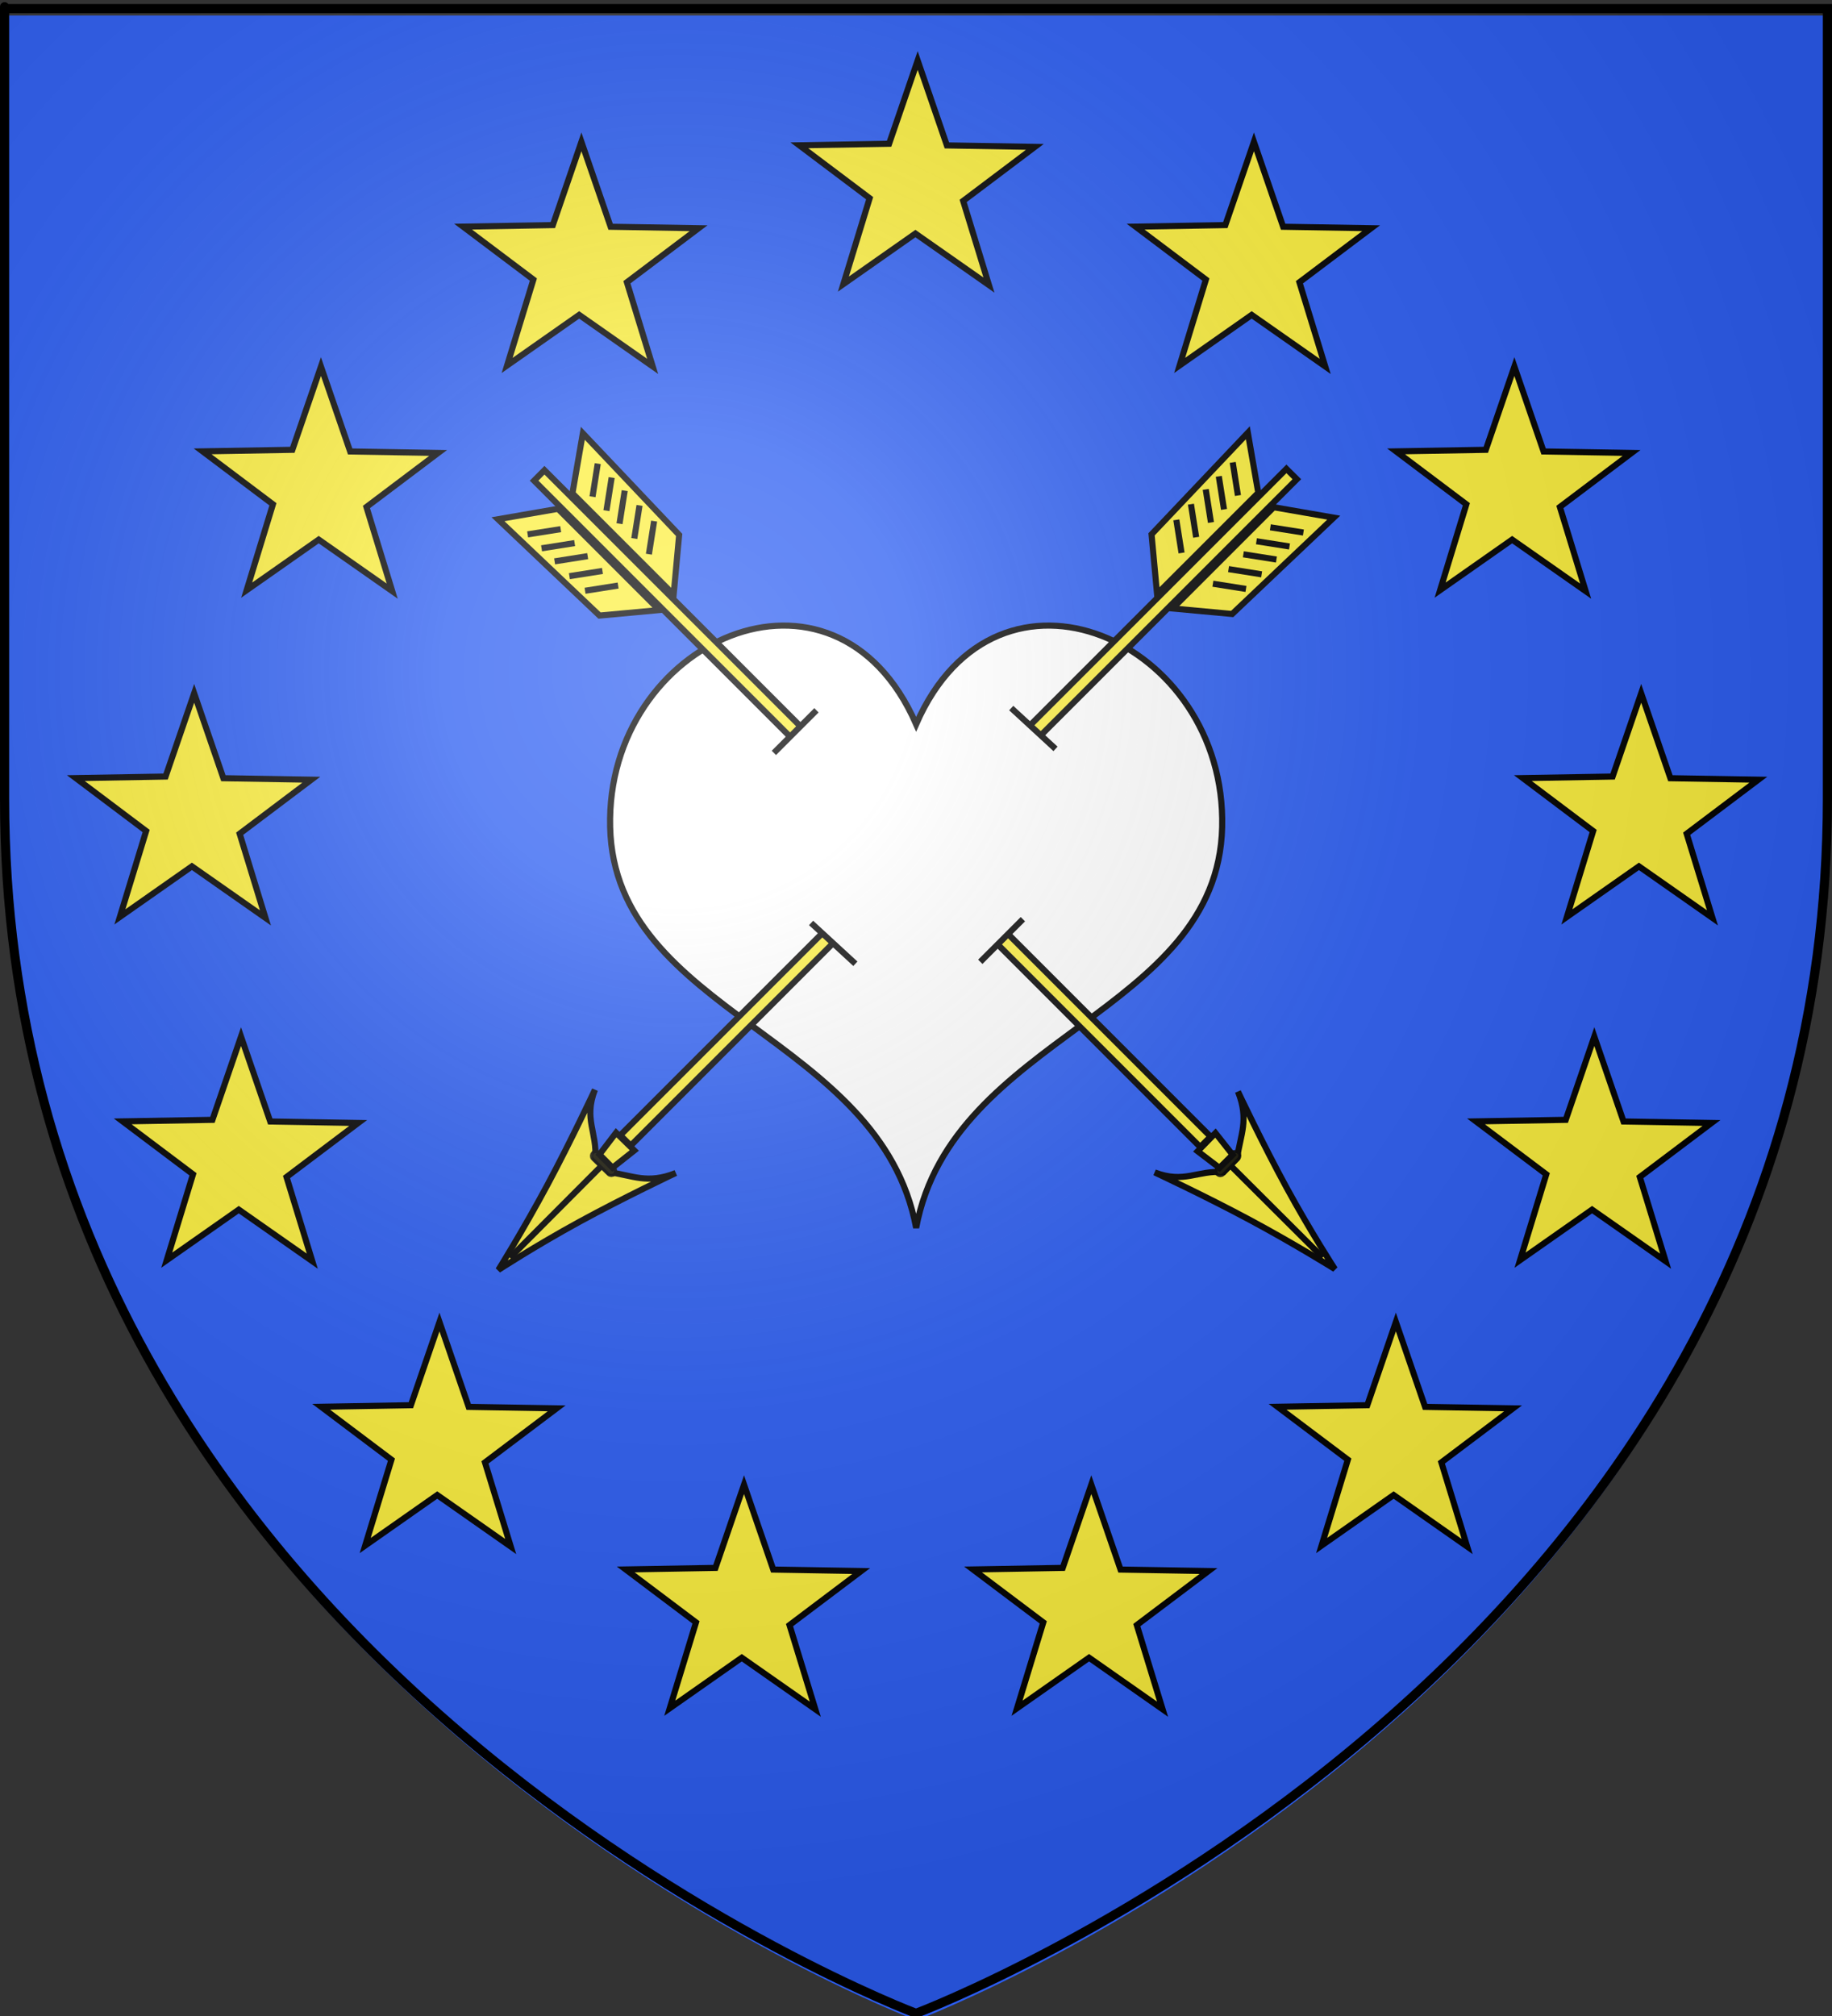 <?xml version="1.0" encoding="UTF-8" standalone="no"?>
<svg
   xmlns:dc="http://purl.org/dc/elements/1.1/"
   xmlns:cc="http://web.resource.org/cc/"
   xmlns:rdf="http://www.w3.org/1999/02/22-rdf-syntax-ns#"
   xmlns:svg="http://www.w3.org/2000/svg"
   xmlns="http://www.w3.org/2000/svg"
   xmlns:xlink="http://www.w3.org/1999/xlink"
   xmlns:sodipodi="http://sodipodi.sourceforge.net/DTD/sodipodi-0.dtd"
   xmlns:inkscape="http://www.inkscape.org/namespaces/inkscape"
   height="660"
   width="600"
   version="1.0"
   id="svg2"
   sodipodi:version="0.32"
   inkscape:version="0.45.1"
   sodipodi:docname="Blason ville fr Lagor  (Pyrénées-Atlantiques).svg"
   sodipodi:docbase="C:\Users\Jany\Documents\aaaOuiqui\Blasons\Blasons autres svg"
   inkscape:export-filename="/Users/olivier/Desktop/Blason Rouge/Blason_Vide_3D.png"
   inkscape:export-xdpi="144"
   inkscape:export-ydpi="144"
   inkscape:output_extension="org.inkscape.output.svg.inkscape">
  <rect width="100%" height="100%" fill="#333333" stroke="none"/>
  <sodipodi:namedview
     inkscape:window-height="814"
     inkscape:window-width="1152"
     inkscape:pageshadow="2"
     inkscape:pageopacity="0.0"
     guidetolerance="10.0"
     gridtolerance="10.0"
     objecttolerance="10.0"
     borderopacity="1.0"
     bordercolor="#666666"
     pagecolor="#ffffff"
     id="base"
     showgrid="false"
     height="660px"
     inkscape:zoom="0.78333332"
     inkscape:cx="9.8931969"
     inkscape:cy="356.62979"
     inkscape:window-x="-8"
     inkscape:window-y="-8"
     inkscape:current-layer="layer4"
     showguides="true"
     inkscape:guide-bbox="true" />
  <desc
     id="desc4">Flag of Canton of Valais (Wallis)</desc>
  <defs
     id="defs6">
    <linearGradient
       id="linearGradient2893">
      <stop
         style="stop-color:white;stop-opacity:0.314;"
         offset="0"
         id="stop2895" />
      <stop
         id="stop2897"
         offset="0.19"
         style="stop-color:white;stop-opacity:0.251;" />
      <stop
         style="stop-color:#6b6b6b;stop-opacity:0.125;"
         offset="0.6"
         id="stop2901" />
      <stop
         style="stop-color:black;stop-opacity:0.125;"
         offset="1"
         id="stop2899" />
    </linearGradient>
    <radialGradient
       inkscape:collect="always"
       xlink:href="#linearGradient2893"
       id="radialGradient3163"
       gradientUnits="userSpaceOnUse"
       gradientTransform="matrix(1.353,0,0,1.349,-77.629,-85.747)"
       cx="221.445"
       cy="226.331"
       fx="221.445"
       fy="226.331"
       r="300" />
  </defs>
  <g
     inkscape:groupmode="layer"
     id="layer3"
     inkscape:label="Fond écu"
     style="display:inline">
    <g
       id="g14121"
       transform="matrix(0.775,0,0,0.775,101.094,218.424)"
       style="fill:#fcef3c;fill-opacity:0.996;stroke:#000000;stroke-width:2.582;stroke-miterlimit:4;stroke-dasharray:none;stroke-opacity:1">
      <path
         sodipodi:nodetypes="csscsscccsssscc"
         id="path9028"
         d="M 434.919,223.766 C 431.78,234.752 420.304,263.711 418.735,276.265 C 417.166,288.821 404.016,287.297 395.324,297.627 C 386.719,307.855 352.062,328.596 359.279,335.812 C 358.084,341.346 353.998,340.362 350.871,342.751 C 350.324,343.168 349.925,343.791 349.733,344.709 C 348.095,352.541 331.685,359.757 324.622,358.187 L 323.053,350.986 C 317.955,352.812 313.079,354.195 310.498,350.986 C 309.714,345.493 315.206,341.57 321.484,333.723 C 327.761,325.876 335.608,329.015 345.025,322.737 C 354.44,316.46 367.695,303.905 377.112,289.781 C 386.528,275.656 386.528,263.101 381.82,258.393 C 377.112,253.685 367.256,239.34 367.256,239.34 C 367.256,239.34 347.95,224.825 344.179,221.597"
         style="opacity:1;fill:#fcef3c;fill-opacity:0.996;fill-rule:evenodd;stroke:#000000;stroke-width:2.582;stroke-linecap:butt;stroke-linejoin:miter;stroke-miterlimit:4;stroke-dasharray:none;stroke-opacity:1" />
      <path
         sodipodi:nodetypes="cccccccccc"
         id="path1043"
         style="fill:#fcef3c;fill-opacity:0.996;fill-rule:evenodd;stroke:#000000;stroke-width:2.582;stroke-linecap:butt;stroke-linejoin:miter;stroke-miterlimit:4;stroke-dasharray:none;stroke-opacity:1"
         d="M 329.477,195.629 C 333.258,203.673 346.708,242.758 388.681,256.395 C 389.679,266.971 391.31,276.853 395.339,256.617 C 395.727,253.959 397.5,257.503 399.81,256.97 C 401.457,257.501 397.618,282.814 405.958,258.282 C 407.285,254.435 413.191,260.723 413.52,261.773 C 413.438,273.852 415.378,272.218 418.596,259.404 C 419.754,259.725 421.009,259.982 422.254,260.183 C 423.191,279.463 426.397,264.789 428.288,260.751 C 440.814,258.781 458.631,229.386 455.933,229.64" />
      <path
         sodipodi:nodetypes="cccccc"
         id="path3190"
         d="M 96.444,196.247 C 92.251,189.936 91.665,181.333 93.565,174.175 C 95.868,169.571 93.582,167.852 99.323,171.297 C 103.822,174.418 106.038,179.472 109.879,183.292 C 114.417,192.394 104.863,192.661 99.323,196.247 C 98.634,196.764 97.244,195.927 96.444,196.247 z "
         style="fill:#fcef3c;fill-opacity:0.996;fill-rule:evenodd;stroke:#000000;stroke-width:2.582;stroke-linecap:butt;stroke-linejoin:miter;stroke-miterlimit:4;stroke-dasharray:none;stroke-opacity:1" />
      <path
         sodipodi:nodetypes="cccsscccccsssc"
         id="path9020"
         d="M 192.585,252.455 C 185.956,246.638 168.974,265.359 165.795,266.515 C 143.763,267.097 130.202,288.145 111.187,292.569 C 100.202,292.569 98.282,299.196 98.282,308.613 C 98.282,313.322 94.214,321.304 96.656,330.251 C 98.666,337.614 92.698,343.346 88.036,340.406 C 81.759,335.697 97.018,359.138 77.4,358.353 C 66.415,358.353 62.859,357.263 64.383,350.986 L 56.259,351.771 C 54.69,343.924 56.259,340 59.398,333.723 C 64.106,319.599 82.939,303.905 82.939,296.058 C 82.939,288.211 91.615,280.364 104.17,269.378 C 114.114,260.678 126.481,249.984 136.054,242.394 C 138.568,240.4 151.546,219.974 153.831,218.668"
         style="opacity:1;fill:#fcef3c;fill-opacity:0.996;fill-rule:evenodd;stroke:#000000;stroke-width:2.582;stroke-linecap:butt;stroke-linejoin:miter;stroke-miterlimit:4;stroke-dasharray:none;stroke-opacity:1" />
      <path
         sodipodi:nodetypes="csssscc"
         id="path1069"
         style="fill:#fcef3c;fill-opacity:0.996;fill-rule:evenodd;stroke:#000000;stroke-width:2.582;stroke-linecap:butt;stroke-linejoin:miter;stroke-miterlimit:4;stroke-dasharray:none;stroke-opacity:1"
         d="M 10.747,4.154 C 25.546,7.29 43.943,8.729 46.843,24.555 C 49.441,38.737 56.821,59.788 72.173,63.4 C 82.673,65.871 56.332,60.409 49.942,63.92 C 42.535,67.989 38.074,38.676 37.866,32.402 C 37.14,10.501 9.178,5.723 10.747,4.154 L 10.747,4.154 z " />
      <path
         sodipodi:nodetypes="ccscc"
         id="path1034"
         style="fill:#fcef3c;fill-opacity:0.996;fill-rule:evenodd;stroke:#000000;stroke-width:2.582;stroke-linecap:butt;stroke-linejoin:miter;stroke-miterlimit:4;stroke-dasharray:none;stroke-opacity:1"
         d="M 35.637,57.552 C 27.051,52.804 33.458,48.446 16.935,42.948 C 14.623,54.733 22.142,71.846 35.117,79.834 C 43.675,85.101 42.835,67.279 42.835,65.709 L 35.637,57.552 z " />
      <path
         sodipodi:nodetypes="cccccssssssssssssssssccccccccssccsscscscccscccssscc"
         d="M 358.539,226.695 C 345.454,222.557 302.651,252.115 294.804,256.823 C 276.978,263.619 257.155,264.145 238.307,266.24 C 238.307,266.24 197.503,264.67 192.795,258.393 C 164.664,249.526 154.792,236.438 141.005,217.589 C 136.297,211.311 98.632,175.216 93.924,167.369 C 89.216,159.522 78.23,170.508 70.384,168.938 C 62.536,167.369 57.828,183.063 48.412,186.201 C 38.996,189.34 26.441,187.771 20.163,184.632 C 13.886,181.493 13.263,177.245 7.608,168.938 C 3.336,162.661 3.04,159.522 10.747,153.245 C 19.522,146.098 29.58,124.996 26.441,120.287 C 23.302,115.579 21.733,109.302 26.441,104.594 C 31.149,99.886 33.698,85.761 33.698,79.484 C 33.698,73.206 43.1,65.07 47.802,60.911 C 50.315,58.689 61.566,61.739 72.448,62.081 C 81.65,62.37 89.492,62.371 93.924,65.359 C 102.256,70.978 156.699,93.608 175.532,93.608 C 194.364,93.608 251.37,88.9 259.217,92.039 C 267.064,95.178 348.163,95.178 360.718,93.608 C 373.273,92.039 396.814,82.623 415.647,85.761 C 434.479,88.9 436.995,88.154 445.984,98.226 C 479.332,122.868 501.499,116.192 501.35,91.263 C 501.309,86.032 500.404,78.563 493.769,71.58 C 472.811,50.977 446.588,46.876 418.683,44.796 C 376.895,39.209 346.633,55.229 311.492,68.039 C 294.137,75.834 277.937,76.425 251.666,70.493 C 262.651,62.647 270.764,63.437 282.1,64.656 C 265.489,61.31 282.481,65.244 256.82,59.317 C 267.206,55.322 276.912,48.73 285.576,51.552 C 296.608,55.144 304.787,60.584 310.801,58.722 C 346.291,47.736 368.243,37.303 407.163,36.777 C 439.962,38.268 476.994,43.058 500.675,68.055 C 506.21,74.878 509.171,82.574 509.271,90.763 C 509.442,104.916 506.042,115.531 493.649,120.88 C 485.201,124.527 474.781,127.268 463.681,120.974 C 463.681,120.974 476.667,135.01 481.131,156.612 C 485.594,178.213 481.535,207.381 481.535,207.381 C 480.244,216.407 482.143,228.081 489.407,231.713 C 498.823,236.422 495.685,248.977 498.823,261.532 C 492.473,283.777 496.527,311.535 503.719,330.051 C 505.843,337.16 498.962,345.355 496.608,336.307 C 493.469,330.03 492.546,330.584 490.976,340 C 489.407,349.417 479.159,355.139 467.99,355.326 C 463.533,355.944 464.792,347.857 469.275,342.052 C 465.404,347.702 462.055,354.57 454.495,351.613 C 448.034,348.383 464.297,340 472.144,329.015 C 479.991,318.029 485.049,295.448 478.771,287.601 C 472.494,279.754 469.705,271.298 469.705,263.451 C 469.705,255.604 448.773,252.595 439.357,244.748 C 401.004,213.629 399.27,221.709 358.539,226.695 z "
         style="fill:#fcef3c;fill-opacity:0.996;fill-rule:evenodd;stroke:#000000;stroke-width:2.582;stroke-linecap:butt;stroke-linejoin:miter;stroke-miterlimit:4;stroke-dasharray:none;stroke-opacity:1"
         id="path1041" />
      <path
         id="path1047"
         style="fill:#fcef3c;fill-opacity:0.996;fill-rule:evenodd;stroke:#000000;stroke-width:2.582;stroke-linecap:butt;stroke-linejoin:miter;stroke-miterlimit:4;stroke-dasharray:none;stroke-opacity:1"
         d="M 161.316,119.642 C 161.316,127.028 166.391,136.264 164.546,143.643 C 162.701,151.024 159.869,156.145 159.84,163.793 C 159.814,170.824 151.421,192.226 148.701,199.12 C 147.558,202.016 149.546,205.314 150.443,208.295" />
      <path
         sodipodi:nodetypes="cc"
         id="path1048"
         style="fill:#fcef3c;fill-opacity:0.996;fill-rule:evenodd;stroke:#000000;stroke-width:2.582;stroke-linecap:butt;stroke-linejoin:miter;stroke-miterlimit:4;stroke-dasharray:none;stroke-opacity:1"
         d="M 106.479,145.398 C 106.479,155.277 92.547,160.767 80.387,166.844" />
      <path
         sodipodi:nodetypes="cscsc"
         id="path1049"
         style="fill:#fcef3c;fill-opacity:0.996;fill-rule:evenodd;stroke:#000000;stroke-width:2.582;stroke-linecap:butt;stroke-linejoin:miter;stroke-miterlimit:4;stroke-dasharray:none;stroke-opacity:1"
         d="M 84.308,110.851 C 82.315,114.837 82.74,114.713 80.431,115.956 C 71.164,120.945 60.379,109.312 56.281,125.052 C 58.993,127.894 69.101,130.217 73.578,123.666 C 74.647,122.103 73.715,117.874 78.283,117.104" />
      <path
         sodipodi:nodetypes="cc"
         id="path1050"
         style="fill:#fcef3c;fill-opacity:0.996;fill-rule:evenodd;stroke:#000000;stroke-width:2.582;stroke-linecap:butt;stroke-linejoin:miter;stroke-miterlimit:4;stroke-dasharray:none;stroke-opacity:1"
         d="M 72.063,125.236 C 63.906,129.485 59.001,130.025 54.955,136.217" />
      <path
         transform="translate(-1.679,0.48)"
         d="M 71.254 121.995 A 4.198 5.158 0 1 1  62.857,121.995 A 4.198 5.158 0 1 1  71.254 121.995 z"
         sodipodi:ry="5.1580896"
         sodipodi:rx="4.1984453"
         sodipodi:cy="121.99482"
         sodipodi:cx="67.055168"
         id="path11022"
         style="opacity:1;fill:#fcef3c;fill-opacity:0.996;stroke:#000000;stroke-width:2.582;stroke-miterlimit:4;stroke-dasharray:none;stroke-opacity:1"
         sodipodi:type="arc" />
      <path
         sodipodi:nodetypes="csc"
         id="path1051"
         style="fill:#fcef3c;fill-opacity:0.996;fill-rule:evenodd;stroke:#000000;stroke-width:2.582;stroke-linecap:butt;stroke-linejoin:miter;stroke-miterlimit:4;stroke-dasharray:none;stroke-opacity:1"
         d="M 43.436,78.346 C 49.668,80.454 61.243,76.629 66.013,78.842 C 68.482,79.988 73.206,85.108 78.945,85.104" />
      <path
         sodipodi:nodetypes="cc"
         id="path1052"
         style="fill:#fcef3c;fill-opacity:0.996;fill-rule:evenodd;stroke:#000000;stroke-width:2.582;stroke-linecap:butt;stroke-linejoin:miter;stroke-miterlimit:4;stroke-dasharray:none;stroke-opacity:1"
         d="M 24.282,115.729 C 27.949,120.527 36.529,120.287 36.395,120.287" />
      <path
         sodipodi:nodetypes="csc"
         id="path1053"
         style="fill:#fcef3c;fill-opacity:0.996;fill-rule:evenodd;stroke:#000000;stroke-width:2.582;stroke-linecap:butt;stroke-linejoin:miter;stroke-miterlimit:4;stroke-dasharray:none;stroke-opacity:1"
         d="M 49.43,185.65 C 56.936,183.335 58.795,176.853 58.84,170.576 C 58.889,163.975 56.931,157.841 60.548,153.183" />
      <path
         id="path1054"
         style="fill:#fcef3c;fill-opacity:0.996;fill-rule:evenodd;stroke:#000000;stroke-width:2.582;stroke-linecap:butt;stroke-linejoin:miter;stroke-miterlimit:4;stroke-dasharray:none;stroke-opacity:1"
         d="M 31.149,161.091 C 27.769,167.852 13.431,171.906 31.481,175.282 C 32.438,175.461 36.608,170.079 35.867,168.864" />
      <path
         sodipodi:nodetypes="cccscccccccscc"
         d="M 178.671,197.187 C 180.314,212.299 199.966,236.869 214.516,242.791 C 233.498,251.548 230.469,253.081 239.148,267.761 C 242.12,275.399 244.584,282.898 244.584,289.781 C 244.584,300.766 238.307,327.445 227.321,336.862 C 220.259,343.924 218.551,349.278 220.12,351.632 C 225.378,355.343 225.159,352.839 230.81,344.968 C 221.495,351.448 225.86,355.191 228.89,359.202 C 233.607,364.795 242.855,359.813 251.211,356.914 C 251.211,356.914 258.709,350.986 258.709,338.431 C 257.139,329.799 264.986,327.445 266.556,336.077 C 277.542,337.646 269.124,327.575 267.555,318.159 C 266.329,310.802 263.187,281.894 261.574,265.251 C 261.842,243.609 266.013,221.968 258.269,200.326"
         style="fill:#fcef3c;fill-opacity:0.996;fill-rule:evenodd;stroke:#000000;stroke-width:2.582;stroke-linecap:butt;stroke-linejoin:miter;stroke-miterlimit:4;stroke-dasharray:none;stroke-opacity:1"
         id="path1055" />
      <path
         sodipodi:nodetypes="csscscscc"
         id="path1068"
         style="fill:#fcef3c;fill-opacity:0.996;fill-rule:evenodd;stroke:#000000;stroke-width:2.582;stroke-linecap:butt;stroke-linejoin:miter;stroke-miterlimit:4;stroke-dasharray:none;stroke-opacity:1"
         d="M 156.699,2.584 C 110.888,13.45 138.666,42.437 111.187,57.513 C 103.162,61.915 97.063,62.22 97.063,66.929 C 97.063,72.421 104.165,72.072 108.089,75.21 C 120.787,73.082 128.134,62.491 131.508,54.045 C 136.578,41.354 131.612,28.678 139.696,18.278 C 149.035,10.34 155.189,4.21 156.699,2.584 C 160.29,-1.283 156.699,2.584 156.699,2.584 L 156.699,2.584 z " />
      <path
         sodipodi:nodetypes="ccccsscc"
         id="path1058"
         style="fill:#fcef3c;fill-opacity:0.996;fill-rule:evenodd;stroke:#000000;stroke-width:2.582;stroke-linecap:butt;stroke-linejoin:miter;stroke-miterlimit:4;stroke-dasharray:none;stroke-opacity:1"
         d="M 139.436,84.845 C 142.957,103.153 142.886,123.856 137.325,141.403 C 137.013,150.612 110.037,195.742 96.926,196.627 C 99.464,202.191 117.174,204.464 120.344,200.936 C 132.446,190.825 136.361,184.024 136.89,183.417 C 141.806,177.773 153.8,157.915 158.26,138.65 C 161.316,125.45 163.071,109.789 159.838,90.796 C 157.356,86.254 140.959,81.908 139.436,84.845 z " />
      <path
         sodipodi:nodetypes="cc"
         id="path1059"
         style="fill:#fcef3c;fill-opacity:0.996;fill-rule:evenodd;stroke:#000000;stroke-width:2.582;stroke-linecap:butt;stroke-linejoin:miter;stroke-miterlimit:4;stroke-dasharray:none;stroke-opacity:1"
         d="M 463.467,337.583 C 469.32,345.592 482.63,340 489.442,340" />
      <path
         sodipodi:nodetypes="cc"
         id="path1060"
         style="fill:#fcef3c;fill-opacity:0.996;fill-rule:evenodd;stroke:#000000;stroke-width:2.582;stroke-linecap:butt;stroke-linejoin:miter;stroke-miterlimit:4;stroke-dasharray:none;stroke-opacity:1"
         d="M 321.964,350.726 C 320.684,352.032 324.848,339.765 330.673,340.666" />
      <path
         sodipodi:nodetypes="cc"
         id="path1061"
         style="fill:#fcef3c;fill-opacity:0.996;fill-rule:evenodd;stroke:#000000;stroke-width:2.582;stroke-linecap:butt;stroke-linejoin:miter;stroke-miterlimit:4;stroke-dasharray:none;stroke-opacity:1"
         d="M 321.484,335.292 C 318.78,341.373 350.987,343.134 352.328,341.905" />
      <path
         sodipodi:nodetypes="csc"
         id="path1062"
         style="fill:#fcef3c;fill-opacity:0.996;fill-rule:evenodd;stroke:#000000;stroke-width:2.582;stroke-linecap:butt;stroke-linejoin:miter;stroke-miterlimit:4;stroke-dasharray:none;stroke-opacity:1"
         d="M 224.442,339.041 C 227.47,340.555 228.986,342.952 231.853,343.405 C 240.87,344.83 251.408,342.213 258.17,335.208" />
      <path
         sodipodi:nodetypes="cc"
         id="path1063"
         style="fill:#fcef3c;fill-opacity:0.996;fill-rule:evenodd;stroke:#000000;stroke-width:2.582;stroke-linecap:butt;stroke-linejoin:miter;stroke-miterlimit:4;stroke-dasharray:none;stroke-opacity:1"
         d="M 58.088,333.853 C 66.968,338.293 78.671,343.839 89.3,340" />
      <path
         sodipodi:nodetypes="cc"
         id="path1064"
         style="fill:#fcef3c;fill-opacity:0.996;fill-rule:evenodd;stroke:#000000;stroke-width:2.582;stroke-linecap:butt;stroke-linejoin:miter;stroke-miterlimit:4;stroke-dasharray:none;stroke-opacity:1"
         d="M 65.675,336.862 C 68.777,343.066 62.852,346.653 63.767,351.539" />
      <path
         sodipodi:nodetypes="cscssc"
         id="path1067"
         style="fill:#fcef3c;fill-opacity:0.996;fill-rule:evenodd;stroke:#000000;stroke-width:2.582;stroke-linecap:butt;stroke-linejoin:miter;stroke-miterlimit:4;stroke-dasharray:none;stroke-opacity:1"
         d="M 166.415,72.241 C 164.587,77.881 144.2,101.218 112.928,86.937 C 108.118,84.741 100.602,90.356 95.573,87.461 C 93.211,75.967 95.534,76.088 107.093,74.614 C 114.973,73.609 126.119,77.748 137.211,77.586 C 147.913,77.43 158.604,74.619 166.415,72.241 z " />
      <path
         sodipodi:nodetypes="ccsscc"
         id="path6099"
         d="M 78.211,234.633 C 85.423,246.572 106.605,247.567 114.198,242.31 C 117.213,224.182 118.72,220.617 116.597,214.481 C 113.975,206.903 110.402,203.254 106.521,202.485 C 102.406,201.67 90.836,206.435 86.848,210.642 C 83.995,214.55 81.901,221.922 78.211,234.633 z "
         style="fill:#fcef3c;fill-opacity:0.996;fill-rule:evenodd;stroke:#000000;stroke-width:2.582;stroke-linecap:butt;stroke-linejoin:miter;stroke-miterlimit:4;stroke-dasharray:none;stroke-opacity:1" />
    </g>
    <path
       id="path2855"
       style="fill:#2b5df2;fill-opacity:1;fill-rule:evenodd;stroke:none;stroke-width:1px;stroke-linecap:butt;stroke-linejoin:miter;stroke-opacity:1"
       d="M 300.14,661.413 C 300.14,661.413 598.641,549.093 598.641,263.642 C 598.641,-21.81 598.641,5.09 598.641,5.09 L 1.641,5.09 L 1.641,263.642 C 1.641,549.093 300.14,661.413 300.14,661.413 z "
       sodipodi:nodetypes="cccccc" />
  </g>
  <g
     inkscape:groupmode="layer"
     id="layer4"
     inkscape:label="Meubles"
     style="display:inline">
    <g
       id="g18156"
       style="stroke:#000000;stroke-width:2;stroke-miterlimit:4;stroke-dasharray:none;stroke-opacity:1"
       transform="translate(0,7.66)">
      <path
         transform="matrix(0.396,-2.4978284e-2,2.4978284e-2,0.396,4.519,120.47)"
         d="M 808.81,-36.876 L 750.925,-83.106 L 688.968,-45.245 L 715.048,-114.583 L 659.895,-161.807 L 733.898,-158.431 L 761.767,-225.478 L 781.425,-154.053 L 853.802,-148.266 L 791.948,-107.5 L 808.81,-36.876 z "
         inkscape:randomized="0"
         inkscape:rounded="0"
         inkscape:flatsided="false"
         sodipodi:arg2="1.6626449"
         sodipodi:arg1="1.012197"
         sodipodi:r2="40.600052"
         sodipodi:r1="102.19147"
         sodipodi:cy="-123.53451"
         sodipodi:cx="754.64844"
         sodipodi:sides="5"
         id="path17137"
         style="opacity:1;fill:#fcef3c;fill-opacity:1;stroke:#000000;stroke-width:5.044;stroke-miterlimit:4;stroke-dasharray:none;stroke-opacity:1"
         sodipodi:type="star" />
      <g
         transform="translate(-1.552,0)"
         id="g18132"
         style="stroke:#000000;stroke-width:2;stroke-miterlimit:4;stroke-dasharray:none;stroke-opacity:1">
        <path
           sodipodi:type="star"
           style="opacity:1;fill:#fcef3c;fill-opacity:1;stroke:#000000;stroke-width:5.044;stroke-miterlimit:4;stroke-dasharray:none;stroke-opacity:1"
           id="path18110"
           sodipodi:sides="5"
           sodipodi:cx="754.64844"
           sodipodi:cy="-123.53451"
           sodipodi:r1="102.19147"
           sodipodi:r2="40.600052"
           sodipodi:arg1="1.012197"
           sodipodi:arg2="1.6626449"
           inkscape:flatsided="false"
           inkscape:rounded="0"
           inkscape:randomized="0"
           d="M 808.81,-36.876 L 750.925,-83.106 L 688.968,-45.245 L 715.048,-114.583 L 659.895,-161.807 L 733.898,-158.431 L 761.767,-225.478 L 781.425,-154.053 L 853.802,-148.266 L 791.948,-107.5 L 808.81,-36.876 z "
           transform="matrix(0.396,-2.4978284e-2,2.4978284e-2,0.396,116.2,147.099)" />
        <path
           sodipodi:type="star"
           style="opacity:1;fill:#fcef3c;fill-opacity:1;stroke:#000000;stroke-width:5.044;stroke-miterlimit:4;stroke-dasharray:none;stroke-opacity:1"
           id="path18116"
           sodipodi:sides="5"
           sodipodi:cx="754.64844"
           sodipodi:cy="-123.53451"
           sodipodi:r1="102.19147"
           sodipodi:r2="40.600052"
           sodipodi:arg1="1.012197"
           sodipodi:arg2="1.6626449"
           inkscape:flatsided="false"
           inkscape:rounded="0"
           inkscape:randomized="0"
           d="M 808.81,-36.876 L 750.925,-83.106 L 688.968,-45.245 L 715.048,-114.583 L 659.895,-161.807 L 733.898,-158.431 L 761.767,-225.478 L 781.425,-154.053 L 853.802,-148.266 L 791.948,-107.5 L 808.81,-36.876 z "
           transform="matrix(0.396,-2.4978284e-2,2.4978284e-2,0.396,-104.056,147.099)" />
      </g>
      <g
         transform="translate(-2.004,0)"
         id="g18136"
         style="stroke:#000000;stroke-width:2;stroke-miterlimit:4;stroke-dasharray:none;stroke-opacity:1">
        <path
           sodipodi:type="star"
           style="opacity:1;fill:#fcef3c;fill-opacity:1;stroke:#000000;stroke-width:5.044;stroke-miterlimit:4;stroke-dasharray:none;stroke-opacity:1"
           id="path18112"
           sodipodi:sides="5"
           sodipodi:cx="754.64844"
           sodipodi:cy="-123.53451"
           sodipodi:r1="102.19147"
           sodipodi:r2="40.600052"
           sodipodi:arg1="1.012197"
           sodipodi:arg2="1.6626449"
           inkscape:flatsided="false"
           inkscape:rounded="0"
           inkscape:randomized="0"
           d="M 808.81,-36.876 L 750.925,-83.106 L 688.968,-45.245 L 715.048,-114.583 L 659.895,-161.807 L 733.898,-158.431 L 761.767,-225.478 L 781.425,-154.053 L 853.802,-148.266 L 791.948,-107.5 L 808.81,-36.876 z "
           transform="matrix(0.396,-2.4978284e-2,2.4978284e-2,0.396,201.955,220.668)" />
        <path
           sodipodi:type="star"
           style="opacity:1;fill:#fcef3c;fill-opacity:1;stroke:#000000;stroke-width:5.044;stroke-miterlimit:4;stroke-dasharray:none;stroke-opacity:1"
           id="path18118"
           sodipodi:sides="5"
           sodipodi:cx="754.64844"
           sodipodi:cy="-123.53451"
           sodipodi:r1="102.19147"
           sodipodi:r2="40.600052"
           sodipodi:arg1="1.012197"
           sodipodi:arg2="1.6626449"
           inkscape:flatsided="false"
           inkscape:rounded="0"
           inkscape:randomized="0"
           d="M 808.81,-36.876 L 750.925,-83.106 L 688.968,-45.245 L 715.048,-114.583 L 659.895,-161.807 L 733.898,-158.431 L 761.767,-225.478 L 781.425,-154.053 L 853.802,-148.266 L 791.948,-107.5 L 808.81,-36.876 z "
           transform="matrix(0.396,-2.4978284e-2,2.4978284e-2,0.396,-188.909,220.668)" />
      </g>
      <g
         transform="translate(-2.906,0)"
         id="g18140"
         style="stroke:#000000;stroke-width:2;stroke-miterlimit:4;stroke-dasharray:none;stroke-opacity:1">
        <path
           sodipodi:type="star"
           style="opacity:1;fill:#fcef3c;fill-opacity:1;stroke:#000000;stroke-width:5.044;stroke-miterlimit:4;stroke-dasharray:none;stroke-opacity:1"
           id="path18114"
           sodipodi:sides="5"
           sodipodi:cx="754.64844"
           sodipodi:cy="-123.53451"
           sodipodi:r1="102.19147"
           sodipodi:r2="40.600052"
           sodipodi:arg1="1.012197"
           sodipodi:arg2="1.6626449"
           inkscape:flatsided="false"
           inkscape:rounded="0"
           inkscape:randomized="0"
           d="M 808.81,-36.876 L 750.925,-83.106 L 688.968,-45.245 L 715.048,-114.583 L 659.895,-161.807 L 733.898,-158.431 L 761.767,-225.478 L 781.425,-154.053 L 853.802,-148.266 L 791.948,-107.5 L 808.81,-36.876 z "
           transform="matrix(0.396,-2.4978284e-2,2.4978284e-2,0.396,244.382,327.637)" />
        <path
           transform="matrix(0.396,-2.4978284e-2,2.4978284e-2,0.396,-229.53,327.637)"
           d="M 808.81,-36.876 L 750.925,-83.106 L 688.968,-45.245 L 715.048,-114.583 L 659.895,-161.807 L 733.898,-158.431 L 761.767,-225.478 L 781.425,-154.053 L 853.802,-148.266 L 791.948,-107.5 L 808.81,-36.876 z "
           inkscape:randomized="0"
           inkscape:rounded="0"
           inkscape:flatsided="false"
           sodipodi:arg2="1.6626449"
           sodipodi:arg1="1.012197"
           sodipodi:r2="40.600052"
           sodipodi:r1="102.19147"
           sodipodi:cy="-123.53451"
           sodipodi:cx="754.64844"
           sodipodi:sides="5"
           id="path18108"
           style="opacity:1;fill:#fcef3c;fill-opacity:1;stroke:#000000;stroke-width:5.044;stroke-miterlimit:4;stroke-dasharray:none;stroke-opacity:1"
           sodipodi:type="star" />
      </g>
      <g
         transform="translate(-0.65,0)"
         id="g18152"
         style="stroke:#000000;stroke-width:2;stroke-miterlimit:4;stroke-dasharray:none;stroke-opacity:1">
        <path
           transform="matrix(0.396,-2.4978284e-2,2.4978284e-2,0.396,-51.7,586.709)"
           d="M 808.81,-36.876 L 750.925,-83.106 L 688.968,-45.245 L 715.048,-114.583 L 659.895,-161.807 L 733.898,-158.431 L 761.767,-225.478 L 781.425,-154.053 L 853.802,-148.266 L 791.948,-107.5 L 808.81,-36.876 z "
           inkscape:randomized="0"
           inkscape:rounded="0"
           inkscape:flatsided="false"
           sodipodi:arg2="1.6626449"
           sodipodi:arg1="1.012197"
           sodipodi:r2="40.600052"
           sodipodi:r1="102.19147"
           sodipodi:cy="-123.53451"
           sodipodi:cx="754.64844"
           sodipodi:sides="5"
           id="path18126"
           style="opacity:1;fill:#fcef3c;fill-opacity:1;stroke:#000000;stroke-width:5.044;stroke-miterlimit:4;stroke-dasharray:none;stroke-opacity:1"
           sodipodi:type="star" />
        <path
           transform="matrix(0.396,-2.4978284e-2,2.4978284e-2,0.396,62.039,586.709)"
           d="M 808.81,-36.876 L 750.925,-83.106 L 688.968,-45.245 L 715.048,-114.583 L 659.895,-161.807 L 733.898,-158.431 L 761.767,-225.478 L 781.425,-154.053 L 853.802,-148.266 L 791.948,-107.5 L 808.81,-36.876 z "
           inkscape:randomized="0"
           inkscape:rounded="0"
           inkscape:flatsided="false"
           sodipodi:arg2="1.6626449"
           sodipodi:arg1="1.012197"
           sodipodi:r2="40.600052"
           sodipodi:r1="102.19147"
           sodipodi:cy="-123.53451"
           sodipodi:cx="754.64844"
           sodipodi:sides="5"
           id="path18128"
           style="opacity:1;fill:#fcef3c;fill-opacity:1;stroke:#000000;stroke-width:5.044;stroke-miterlimit:4;stroke-dasharray:none;stroke-opacity:1"
           sodipodi:type="star" />
      </g>
      <g
         transform="translate(-2.004,0)"
         id="g18148"
         style="stroke:#000000;stroke-width:2;stroke-miterlimit:4;stroke-dasharray:none;stroke-opacity:1">
        <path
           transform="matrix(0.396,-2.4978284e-2,2.4978284e-2,0.396,-150.093,533.45)"
           d="M 808.81,-36.876 L 750.925,-83.106 L 688.968,-45.245 L 715.048,-114.583 L 659.895,-161.807 L 733.898,-158.431 L 761.767,-225.478 L 781.425,-154.053 L 853.802,-148.266 L 791.948,-107.5 L 808.81,-36.876 z "
           inkscape:randomized="0"
           inkscape:rounded="0"
           inkscape:flatsided="false"
           sodipodi:arg2="1.6626449"
           sodipodi:arg1="1.012197"
           sodipodi:r2="40.600052"
           sodipodi:r1="102.19147"
           sodipodi:cy="-123.53451"
           sodipodi:cx="754.64844"
           sodipodi:sides="5"
           id="path18124"
           style="opacity:1;fill:#fcef3c;fill-opacity:1;stroke:#000000;stroke-width:5.044;stroke-miterlimit:4;stroke-dasharray:none;stroke-opacity:1"
           sodipodi:type="star" />
        <path
           transform="matrix(0.396,-2.4978284e-2,2.4978284e-2,0.396,163.14,533.45)"
           d="M 808.81,-36.876 L 750.925,-83.106 L 688.968,-45.245 L 715.048,-114.583 L 659.895,-161.807 L 733.898,-158.431 L 761.767,-225.478 L 781.425,-154.053 L 853.802,-148.266 L 791.948,-107.5 L 808.81,-36.876 z "
           inkscape:randomized="0"
           inkscape:rounded="0"
           inkscape:flatsided="false"
           sodipodi:arg2="1.6626449"
           sodipodi:arg1="1.012197"
           sodipodi:r2="40.600052"
           sodipodi:r1="102.19147"
           sodipodi:cy="-123.53451"
           sodipodi:cx="754.64844"
           sodipodi:sides="5"
           id="path18130"
           style="opacity:1;fill:#fcef3c;fill-opacity:1;stroke:#000000;stroke-width:5.044;stroke-miterlimit:4;stroke-dasharray:none;stroke-opacity:1"
           sodipodi:type="star" />
      </g>
      <g
         transform="translate(-2.004,0)"
         id="g18144"
         style="stroke:#000000;stroke-width:2;stroke-miterlimit:4;stroke-dasharray:none;stroke-opacity:1">
        <path
           transform="matrix(0.396,-2.4978284e-2,2.4978284e-2,0.396,-215.087,440.022)"
           d="M 808.81,-36.876 L 750.925,-83.106 L 688.968,-45.245 L 715.048,-114.583 L 659.895,-161.807 L 733.898,-158.431 L 761.767,-225.478 L 781.425,-154.053 L 853.802,-148.266 L 791.948,-107.5 L 808.81,-36.876 z "
           inkscape:randomized="0"
           inkscape:rounded="0"
           inkscape:flatsided="false"
           sodipodi:arg2="1.6626449"
           sodipodi:arg1="1.012197"
           sodipodi:r2="40.600052"
           sodipodi:r1="102.19147"
           sodipodi:cy="-123.53451"
           sodipodi:cx="754.64844"
           sodipodi:sides="5"
           id="path18122"
           style="opacity:1;fill:#fcef3c;fill-opacity:1;stroke:#000000;stroke-width:5.044;stroke-miterlimit:4;stroke-dasharray:none;stroke-opacity:1"
           sodipodi:type="star" />
        <path
           sodipodi:type="star"
           style="opacity:1;fill:#fcef3c;fill-opacity:1;stroke:#000000;stroke-width:5.044;stroke-miterlimit:4;stroke-dasharray:none;stroke-opacity:1"
           id="path18120"
           sodipodi:sides="5"
           sodipodi:cx="754.64844"
           sodipodi:cy="-123.53451"
           sodipodi:r1="102.19147"
           sodipodi:r2="40.600052"
           sodipodi:arg1="1.012197"
           sodipodi:arg2="1.6626449"
           inkscape:flatsided="false"
           inkscape:rounded="0"
           inkscape:randomized="0"
           d="M 808.81,-36.876 L 750.925,-83.106 L 688.968,-45.245 L 715.048,-114.583 L 659.895,-161.807 L 733.898,-158.431 L 761.767,-225.478 L 781.425,-154.053 L 853.802,-148.266 L 791.948,-107.5 L 808.81,-36.876 z "
           transform="matrix(0.396,-2.4978284e-2,2.4978284e-2,0.396,228.133,440.022)" />
      </g>
    </g>
    <g
       id="g4635"
       transform="matrix(0.95,0,0,0.95,18.475,29.704)"
       style="stroke:#000000;stroke-width:2.105;stroke-miterlimit:4;stroke-dasharray:none;stroke-opacity:1">
      <g
         style="fill:#ffffff;fill-opacity:1;stroke:#000000;stroke-width:2.105;stroke-miterlimit:4;stroke-dasharray:none;stroke-opacity:1"
         transform="translate(189.155,182.595)"
         id="g17126">
        <g
           id="g17128"
           inkscape:label="Fond écu"
           style="opacity:1;fill:#ffffff;fill-opacity:1;stroke:#000000;stroke-width:2.105;stroke-miterlimit:4;stroke-dasharray:none;stroke-opacity:1;display:inline"
           transform="translate(-193.244,-191.393)">
          <path
             id="path6679"
             style="fill:#ffffff;fill-opacity:1;stroke:#000000;stroke-width:2.105;stroke-miterlimit:4;stroke-dasharray:none;stroke-opacity:1"
             d="M 300.481,400.668 C 312.897,334.3 404.4,326.905 405.977,262.587 C 407.552,198.312 328.621,162.773 300.481,227.107 C 272.342,162.773 193.41,198.312 194.986,262.587 C 196.562,326.905 288.066,334.3 300.481,400.668 z "
             sodipodi:nodetypes="cscsc" />
        </g>
        <g
           style="fill:#ffffff;fill-opacity:1;stroke:#000000;stroke-width:2.105;stroke-miterlimit:4;stroke-dasharray:none;stroke-opacity:1"
           id="g17131"
           inkscape:label="Meubles"
           transform="translate(-193.244,-191.393)" />
      </g>
      <g
         id="g4581"
         style="stroke:#000000;stroke-width:2.105;stroke-miterlimit:4;stroke-dasharray:none;stroke-opacity:1">
        <path
           sodipodi:nodetypes="csccccccsc"
           style="fill:#fcef3c;fill-opacity:1;fill-rule:evenodd;stroke:#000000;stroke-width:2.105;stroke-linecap:butt;stroke-linejoin:miter;stroke-miterlimit:4;stroke-dasharray:none;stroke-opacity:1"
           d="M 440.745,406.06 C 440.745,406.06 432.497,393.386 424.145,378.096 C 415.793,362.805 407.338,344.898 407.338,344.898 C 411.26,354.755 408.16,359.719 407.05,367.913 L 404.779,370.238 L 404.699,370.32 L 402.428,372.645 C 393.274,371.952 388.889,376.692 378.631,372.761 C 378.631,372.761 395.855,380.786 411.384,389.11 C 426.912,397.435 440.745,406.06 440.745,406.06 z "
           id="path2849" />
        <path
           style="fill:#fcef3c;fill-opacity:1;fill-rule:evenodd;stroke:#000000;stroke-width:2.105;stroke-linecap:butt;stroke-linejoin:miter;stroke-miterlimit:4;stroke-dasharray:none;stroke-opacity:1"
           d="M 436.557,402.06 L 404.707,370.315"
           id="path2851"
           sodipodi:nodetypes="cc" />
        <rect
           style="opacity:0.9;fill:#fcef3c;fill-opacity:1;stroke:#000000;stroke-width:2.105;stroke-miterlimit:4;stroke-dasharray:none;stroke-opacity:1"
           id="rect2853"
           width="9.468"
           height="1.974"
           x="-24.249"
           y="-548.273"
           ry="0.987"
           transform="matrix(-0.699,0.715,-0.713,-0.701,0,0)" />
        <path
           style="fill:#fcef3c;fill-opacity:1;fill-rule:evenodd;stroke:#000000;stroke-width:2.105;stroke-linecap:butt;stroke-linejoin:miter;stroke-miterlimit:4;stroke-dasharray:none;stroke-opacity:1"
           d="M 405.502,366.683 L 399.575,359.19 L 393.447,365.464 L 400.957,371.2 L 405.502,366.683 z "
           id="path2856"
           sodipodi:nodetypes="ccccc" />
        <path
           transform="matrix(0.707,0.707,-0.704,0.71,0,0)"
           style="fill:#fcef3c;fill-opacity:1;fill-rule:evenodd;stroke:#000000;stroke-width:2.105;stroke-miterlimit:4;stroke-dasharray:none;stroke-dashoffset:0;stroke-opacity:1;display:inline"
           d="M 336.821,-21.44 L 211.586,-21.441 L 211.586,-26.502 L 336.616,-26.501 M 438.138,-26.502 L 536.401,-26.502 L 536.401,-21.441 L 437.666,-21.441"
           id="rect3781"
           sodipodi:nodetypes="cccccccc" />
        <g
           id="g1942"
           style="fill:#fcef3c;fill-opacity:1;stroke:#000000;stroke-width:3.158;stroke-miterlimit:4;stroke-dasharray:none;stroke-opacity:1"
           transform="matrix(-0.471,0.471,-0.471,-0.471,586.299,290.541)">
          <path
             id="path3783"
             d="M 272.405,594.687 L 246.633,612.835 L 248.555,540.426 L 272.397,520.611 L 272.405,594.687 z "
             style="fill:#fcef3c;fill-opacity:1;fill-rule:evenodd;stroke:#000000;stroke-width:3.158;stroke-linecap:butt;stroke-linejoin:miter;stroke-miterlimit:4;stroke-dasharray:none;stroke-opacity:1;display:inline" />
          <path
             id="path1930"
             d="M 283.35,594.315 L 309.121,612.463 L 307.2,540.054 L 283.357,520.239 L 283.35,594.315 z "
             style="fill:#fcef3c;fill-opacity:1;fill-rule:evenodd;stroke:#000000;stroke-width:3.158;stroke-linecap:butt;stroke-linejoin:miter;stroke-miterlimit:4;stroke-dasharray:none;stroke-opacity:1;display:inline" />
        </g>
        <g
           style="fill:#fcef3c;fill-opacity:1;stroke:#000000;stroke-width:3.158;stroke-miterlimit:4;stroke-dasharray:none;stroke-opacity:1"
           id="g1977"
           transform="matrix(-0.471,0.471,-0.471,-0.471,586.299,290.541)">
          <path
             id="path1967"
             d="M 266.681,544.446 L 252.665,554.639"
             style="fill:#fcef3c;fill-opacity:1;fill-rule:evenodd;stroke:#000000;stroke-width:3.158;stroke-linecap:butt;stroke-linejoin:miter;stroke-miterlimit:4;stroke-dasharray:none;stroke-opacity:1;display:inline" />
          <path
             id="path1969"
             d="M 266.293,555.521 L 252.278,565.714"
             style="fill:#fcef3c;fill-opacity:1;fill-rule:evenodd;stroke:#000000;stroke-width:3.158;stroke-linecap:butt;stroke-linejoin:miter;stroke-miterlimit:4;stroke-dasharray:none;stroke-opacity:1;display:inline" />
          <path
             id="path1971"
             d="M 266.293,566.351 L 252.278,576.544"
             style="fill:#fcef3c;fill-opacity:1;fill-rule:evenodd;stroke:#000000;stroke-width:3.158;stroke-linecap:butt;stroke-linejoin:miter;stroke-miterlimit:4;stroke-dasharray:none;stroke-opacity:1;display:inline" />
          <path
             id="path1973"
             d="M 266.293,575.907 L 252.278,586.1"
             style="fill:#fcef3c;fill-opacity:1;fill-rule:evenodd;stroke:#000000;stroke-width:3.158;stroke-linecap:butt;stroke-linejoin:miter;stroke-miterlimit:4;stroke-dasharray:none;stroke-opacity:1;display:inline" />
          <path
             id="path1975"
             d="M 266.293,586.1 L 252.278,596.293"
             style="fill:#fcef3c;fill-opacity:1;fill-rule:evenodd;stroke:#000000;stroke-width:3.158;stroke-linecap:butt;stroke-linejoin:miter;stroke-miterlimit:4;stroke-dasharray:none;stroke-opacity:1;display:inline" />
        </g>
        <g
           style="fill:#fcef3c;fill-opacity:1;stroke:#000000;stroke-width:3.158;stroke-miterlimit:4;stroke-dasharray:none;stroke-opacity:1;display:inline"
           id="g1985"
           transform="matrix(0.471,-0.471,-0.471,-0.471,324.482,552.56)">
          <path
             id="path1989"
             d="M 266.681,544.446 L 252.665,554.639"
             style="fill:#fcef3c;fill-opacity:1;fill-rule:evenodd;stroke:#000000;stroke-width:3.158;stroke-linecap:butt;stroke-linejoin:miter;stroke-miterlimit:4;stroke-dasharray:none;stroke-opacity:1;display:inline" />
          <path
             id="path1991"
             d="M 266.293,555.521 L 252.278,565.714"
             style="fill:#fcef3c;fill-opacity:1;fill-rule:evenodd;stroke:#000000;stroke-width:3.158;stroke-linecap:butt;stroke-linejoin:miter;stroke-miterlimit:4;stroke-dasharray:none;stroke-opacity:1;display:inline" />
          <path
             id="path1993"
             d="M 266.293,566.351 L 252.278,576.544"
             style="fill:#fcef3c;fill-opacity:1;fill-rule:evenodd;stroke:#000000;stroke-width:3.158;stroke-linecap:butt;stroke-linejoin:miter;stroke-miterlimit:4;stroke-dasharray:none;stroke-opacity:1;display:inline" />
          <path
             id="path1995"
             d="M 266.293,575.907 L 252.278,586.1"
             style="fill:#fcef3c;fill-opacity:1;fill-rule:evenodd;stroke:#000000;stroke-width:3.158;stroke-linecap:butt;stroke-linejoin:miter;stroke-miterlimit:4;stroke-dasharray:none;stroke-opacity:1;display:inline" />
          <path
             id="path1997"
             d="M 266.293,586.1 L 252.278,596.293"
             style="fill:#fcef3c;fill-opacity:1;fill-rule:evenodd;stroke:#000000;stroke-width:3.158;stroke-linecap:butt;stroke-linejoin:miter;stroke-miterlimit:4;stroke-dasharray:none;stroke-opacity:1;display:inline" />
        </g>
        <path
           id="path2373"
           d="M 152.353,406.375 C 152.353,406.375 165.026,398.127 180.317,389.775 C 195.608,381.423 213.515,372.968 213.515,372.968 C 203.658,376.89 198.694,373.79 190.5,372.68 L 188.174,370.408 L 188.093,370.329 L 185.768,368.058 C 186.461,358.904 181.721,354.519 185.651,344.261 C 185.651,344.261 177.627,361.485 169.303,377.014 C 160.978,392.542 152.353,406.375 152.353,406.375 z "
           style="fill:#fcef3c;fill-opacity:1;fill-rule:evenodd;stroke:#000000;stroke-width:2.105;stroke-linecap:butt;stroke-linejoin:miter;stroke-miterlimit:4;stroke-dasharray:none;stroke-opacity:1"
           sodipodi:nodetypes="csccccccsc" />
        <path
           sodipodi:nodetypes="cc"
           id="path2375"
           d="M 156.353,402.187 L 188.098,370.337"
           style="fill:#fcef3c;fill-opacity:1;fill-rule:evenodd;stroke:#000000;stroke-width:2.105;stroke-linecap:butt;stroke-linejoin:miter;stroke-miterlimit:4;stroke-dasharray:none;stroke-opacity:1" />
        <rect
           transform="matrix(-0.715,-0.699,0.701,-0.713,0,0)"
           ry="0.987"
           y="-133.499"
           x="-398.464"
           height="1.974"
           width="9.468"
           id="rect2377"
           style="opacity:0.9;fill:#fcef3c;fill-opacity:1;stroke:#000000;stroke-width:2.105;stroke-miterlimit:4;stroke-dasharray:none;stroke-opacity:1" />
        <path
           sodipodi:nodetypes="ccccc"
           id="path2379"
           d="M 191.73,371.132 L 199.223,365.205 L 192.949,359.077 L 187.212,366.587 L 191.73,371.132 z "
           style="fill:#fcef3c;fill-opacity:1;fill-rule:evenodd;stroke:#000000;stroke-width:2.105;stroke-linecap:butt;stroke-linejoin:miter;stroke-miterlimit:4;stroke-dasharray:none;stroke-opacity:1" />
        <path
           transform="matrix(-0.707,0.707,-0.71,-0.704,0,0)"
           style="fill:#fcef3c;fill-opacity:1;fill-rule:evenodd;stroke:#000000;stroke-width:2.105;stroke-miterlimit:4;stroke-dasharray:none;stroke-dashoffset:0;stroke-opacity:1;display:inline"
           d="M 19.52,-397.11 L 118.749,-397.108 L 118.749,-392.047 L 20.403,-392.049 M -81,-392.047 L -206.065,-392.047 L -206.065,-397.108 L -81.43,-397.108"
           id="rect2381"
           sodipodi:nodetypes="cccccccc" />
        <g
           style="fill:#fcef3c;fill-opacity:1;stroke:#000000;stroke-width:3.158;stroke-miterlimit:4;stroke-dasharray:none;stroke-opacity:1"
           id="g2385"
           transform="matrix(-0.471,-0.471,0.471,-0.471,267.871,551.929)">
          <path
             style="fill:#fcef3c;fill-opacity:1;fill-rule:evenodd;stroke:#000000;stroke-width:3.158;stroke-linecap:butt;stroke-linejoin:miter;stroke-miterlimit:4;stroke-dasharray:none;stroke-opacity:1;display:inline"
             d="M 272.405,594.687 L 246.633,612.835 L 248.555,540.426 L 272.397,520.611 L 272.405,594.687 z "
             id="path2387" />
          <path
             style="fill:#fcef3c;fill-opacity:1;fill-rule:evenodd;stroke:#000000;stroke-width:3.158;stroke-linecap:butt;stroke-linejoin:miter;stroke-miterlimit:4;stroke-dasharray:none;stroke-opacity:1;display:inline"
             d="M 283.35,594.315 L 309.121,612.463 L 307.2,540.054 L 283.357,520.239 L 283.35,594.315 z "
             id="path2389" />
        </g>
        <g
           id="g2393"
           style="fill:#fcef3c;fill-opacity:1;stroke:#000000;stroke-width:3.158;stroke-miterlimit:4;stroke-dasharray:none;stroke-opacity:1"
           transform="matrix(-0.471,-0.471,0.471,-0.471,267.871,551.929)">
          <path
             style="fill:#fcef3c;fill-opacity:1;fill-rule:evenodd;stroke:#000000;stroke-width:3.158;stroke-linecap:butt;stroke-linejoin:miter;stroke-miterlimit:4;stroke-dasharray:none;stroke-opacity:1;display:inline"
             d="M 266.681,544.446 L 252.665,554.639"
             id="path2397" />
          <path
             style="fill:#fcef3c;fill-opacity:1;fill-rule:evenodd;stroke:#000000;stroke-width:3.158;stroke-linecap:butt;stroke-linejoin:miter;stroke-miterlimit:4;stroke-dasharray:none;stroke-opacity:1;display:inline"
             d="M 266.293,555.521 L 252.278,565.714"
             id="path2399" />
          <path
             style="fill:#fcef3c;fill-opacity:1;fill-rule:evenodd;stroke:#000000;stroke-width:3.158;stroke-linecap:butt;stroke-linejoin:miter;stroke-miterlimit:4;stroke-dasharray:none;stroke-opacity:1;display:inline"
             d="M 266.293,566.351 L 252.278,576.544"
             id="path2401" />
          <path
             style="fill:#fcef3c;fill-opacity:1;fill-rule:evenodd;stroke:#000000;stroke-width:3.158;stroke-linecap:butt;stroke-linejoin:miter;stroke-miterlimit:4;stroke-dasharray:none;stroke-opacity:1;display:inline"
             d="M 266.293,575.907 L 252.278,586.1"
             id="path2403" />
          <path
             style="fill:#fcef3c;fill-opacity:1;fill-rule:evenodd;stroke:#000000;stroke-width:3.158;stroke-linecap:butt;stroke-linejoin:miter;stroke-miterlimit:4;stroke-dasharray:none;stroke-opacity:1;display:inline"
             d="M 266.293,586.1 L 252.278,596.293"
             id="path2405" />
        </g>
        <g
           transform="matrix(0.471,0.471,0.471,-0.471,5.853,290.111)"
           id="g2407"
           style="fill:#fcef3c;fill-opacity:1;stroke:#000000;stroke-width:3.158;stroke-miterlimit:4;stroke-dasharray:none;stroke-opacity:1;display:inline">
          <path
             style="fill:#fcef3c;fill-opacity:1;fill-rule:evenodd;stroke:#000000;stroke-width:3.158;stroke-linecap:butt;stroke-linejoin:miter;stroke-miterlimit:4;stroke-dasharray:none;stroke-opacity:1;display:inline"
             d="M 266.681,544.446 L 252.665,554.639"
             id="path2411" />
          <path
             style="fill:#fcef3c;fill-opacity:1;fill-rule:evenodd;stroke:#000000;stroke-width:3.158;stroke-linecap:butt;stroke-linejoin:miter;stroke-miterlimit:4;stroke-dasharray:none;stroke-opacity:1;display:inline"
             d="M 266.293,555.521 L 252.278,565.714"
             id="path2413" />
          <path
             style="fill:#fcef3c;fill-opacity:1;fill-rule:evenodd;stroke:#000000;stroke-width:3.158;stroke-linecap:butt;stroke-linejoin:miter;stroke-miterlimit:4;stroke-dasharray:none;stroke-opacity:1;display:inline"
             d="M 266.293,566.351 L 252.278,576.544"
             id="path2415" />
          <path
             style="fill:#fcef3c;fill-opacity:1;fill-rule:evenodd;stroke:#000000;stroke-width:3.158;stroke-linecap:butt;stroke-linejoin:miter;stroke-miterlimit:4;stroke-dasharray:none;stroke-opacity:1;display:inline"
             d="M 266.293,575.907 L 252.278,586.1"
             id="path2417" />
          <path
             style="fill:#fcef3c;fill-opacity:1;fill-rule:evenodd;stroke:#000000;stroke-width:3.158;stroke-linecap:butt;stroke-linejoin:miter;stroke-miterlimit:4;stroke-dasharray:none;stroke-opacity:1;display:inline"
             d="M 266.293,586.1 L 252.278,596.293"
             id="path2419" />
        </g>
        <g
           id="g4571"
           style="stroke:#000000;stroke-width:2.105;stroke-miterlimit:4;stroke-dasharray:none;stroke-opacity:1">
          <path
             id="path4563"
             d="M 247.34,228.191 L 262.021,213.511"
             style="fill:none;fill-rule:evenodd;stroke:#000000;stroke-width:2.105;stroke-linecap:butt;stroke-linejoin:miter;stroke-miterlimit:4;stroke-dasharray:none;stroke-opacity:1" />
          <path
             style="fill:none;fill-rule:evenodd;stroke:#000000;stroke-width:2.105;stroke-linecap:butt;stroke-linejoin:miter;stroke-miterlimit:4;stroke-dasharray:none;stroke-opacity:1"
             d="M 318.511,300.181 L 333.192,285.5"
             id="path4565" />
        </g>
        <g
           id="g4575"
           transform="matrix(4.1007114e-2,0.999,-0.999,4.1007114e-2,546.993,-43.709)"
           style="stroke:#000000;stroke-width:2.105;stroke-miterlimit:4;stroke-dasharray:none;stroke-opacity:1">
          <path
             style="fill:none;fill-rule:evenodd;stroke:#000000;stroke-width:2.105;stroke-linecap:butt;stroke-linejoin:miter;stroke-miterlimit:4;stroke-dasharray:none;stroke-opacity:1"
             d="M 247.34,228.191 L 262.021,213.511"
             id="path4577" />
          <path
             id="path4579"
             d="M 318.511,300.181 L 333.192,285.5"
             style="fill:none;fill-rule:evenodd;stroke:#000000;stroke-width:2.105;stroke-linecap:butt;stroke-linejoin:miter;stroke-miterlimit:4;stroke-dasharray:none;stroke-opacity:1" />
        </g>
      </g>
    </g>
  </g>
  <g
     inkscape:groupmode="layer"
     id="layer2"
     inkscape:label="Reflet final"
     style="display:inline"
     sodipodi:insensitive="true">
    <path
       sodipodi:nodetypes="cccccc"
       d="M 300,658.5 C 300,658.5 598.5,546.18 598.5,260.728 C 598.5,-24.723 598.5,2.176 598.5,2.176 L 1.5,2.176 L 1.5,260.728 C 1.5,546.18 300,658.5 300,658.5 z "
       style="opacity:1;fill:url(#radialGradient3163);fill-opacity:1;fill-rule:evenodd;stroke:none;stroke-width:1px;stroke-linecap:butt;stroke-linejoin:miter;stroke-opacity:1"
       id="path2875"
       inkscape:export-xdpi="144"
       inkscape:export-ydpi="144" />
  </g>
  <g
     inkscape:groupmode="layer"
     id="layer1"
     inkscape:label="Contour final"
     style="display:inline">
    <path
       sodipodi:nodetypes="cccccc"
       d="M 300,659.138 C 300,659.138 1.5,546.818 1.5,261.366 C 1.5,-24.085 1.5,2.815 1.5,2.815 L 598.5,2.815 L 598.5,261.366 C 598.5,546.818 300,659.138 300,659.138 z "
       style="opacity:1;fill:none;fill-opacity:1;fill-rule:evenodd;stroke:black;stroke-width:3;stroke-linecap:butt;stroke-linejoin:miter;stroke-miterlimit:4;stroke-dasharray:none;stroke-opacity:1"
       id="path1411"
       inkscape:export-xdpi="144"
       inkscape:export-ydpi="144" />
  </g>
</svg>

